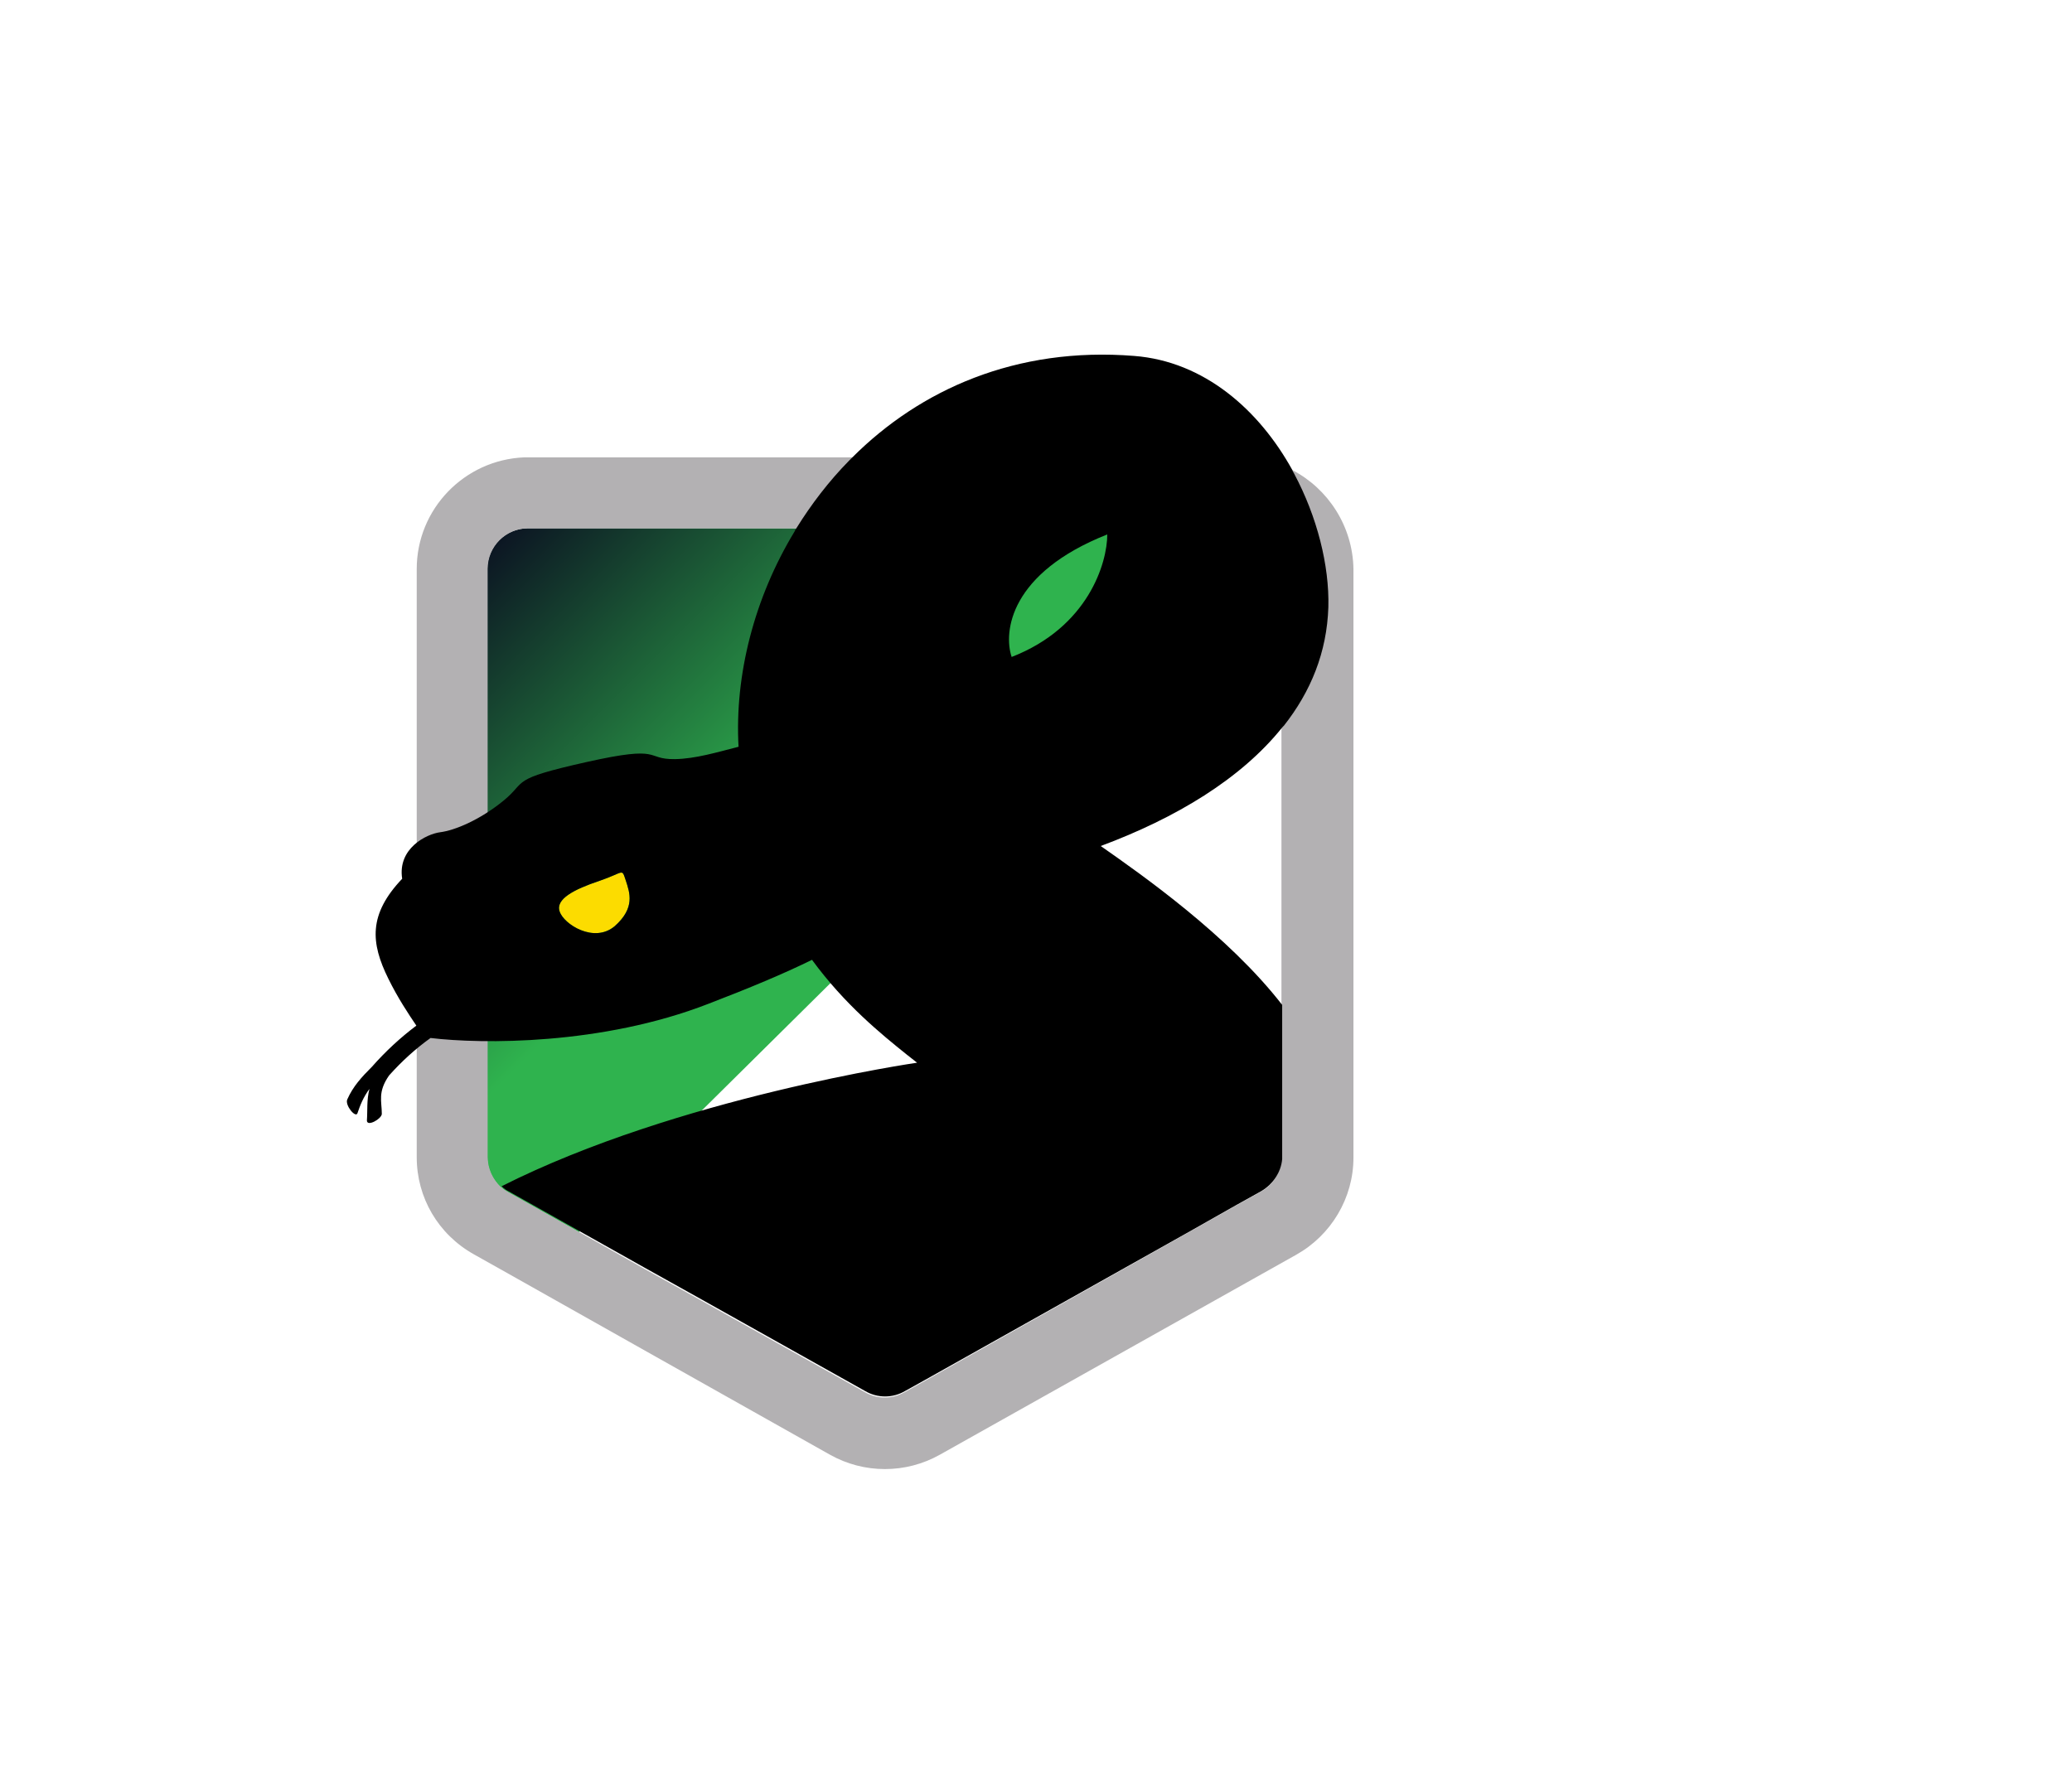 <?xml version="1.0" encoding="UTF-8"?>
<svg id="Layer_1" xmlns="http://www.w3.org/2000/svg" xmlns:xlink="http://www.w3.org/1999/xlink" version="1.1" viewBox="0 0 569.8 485.5">
  <!-- Generator: Adobe Illustrator 29.0.0, SVG Export Plug-In . SVG Version: 2.1.0 Build 186)  -->
  <defs>
    <style>
      .st0 {
        fill: #fff;
      }

      .st0, .st1, .st2 {
        fill-rule: evenodd;
      }

      .st3 {
        filter: url(#outer-glow-1);
      }

      .st1 {
        fill: #b3b1b3;
      }

      .st4 {
        fill: #fcdc00;
      }

      .st2 {
        fill: url(#linear-gradient1);
      }

      .st5 {
        fill: url(#linear-gradient);
        fill-opacity: .2;
      }
    </style>
    <linearGradient id="linear-gradient" x1="150.8" y1="-146" x2="474.3" y2="178.1" gradientTransform="translate(0 297.4) scale(1 -1)" gradientUnits="userSpaceOnUse">
      <stop offset="0" stop-color="#fff" stop-opacity=".1"/>
      <stop offset="1" stop-color="#fff" stop-opacity=".8"/>
    </linearGradient>
    <linearGradient id="linear-gradient1" x1="145.9" y1="157.4" x2="253" y2="50.3" gradientTransform="translate(0 297.4) scale(1 -1)" gradientUnits="userSpaceOnUse">
      <stop offset="0" stop-color="#0c1623"/>
      <stop offset=".7" stop-color="#2fb34e"/>
    </linearGradient>
    <filter id="outer-glow-1" x="74" y="76.5" width="313" height="329" filterUnits="userSpaceOnUse">
      <feOffset dx="0" dy="0"/>
      <feGaussianBlur result="blur" stdDeviation="7"/>
      <feFlood flood-color="#00bd4d" flood-opacity="1"/>
      <feComposite in2="blur" operator="in"/>
      <feComposite in="SourceGraphic"/>
    </filter>
  </defs>
  <g id="Layer_2">
    <path class="st0" d="M355.4,129.3c-4.2-2.2-9.1-3.5-14.1-3.5h-197.2c-16.4.7-29.5,14.2-29.5,30.7v161.8c0,11.1,5.9,21.2,15.7,26.7l9.8,5.5,40.3,22.7,47.8,26.9c9.4,5.3,20.9,5.3,30.3,0l98-55c9.6-5.4,15.7-15.6,15.7-26.7v-161.9c-.2-11.8-7-22.1-16.8-27.2h0Z"/>
  </g>
  <g id="Layer_11" data-name="Layer_1">
    <path class="st5" d="M324.6,252.4c-3.8,2.2-8.4,3.2-12.8,3.2s-9.1-1.1-13.1-3.3l-72.7-40.7c-7.8-4.3-12.5-12.3-12.5-20.9v-123.3c0-14.1,9.9-24.3,23.5-24.3h151c13.6,0,23.5,10.2,23.6,24.3v123.2c0,8.7-4.9,16.7-12.7,21.1l-74.3,40.7ZM301.9,275.3c-2.3-3.8-5.4-7.2-9.3-9.4l-72.5-43.7c-7.6-4.6-17.1-4.8-24.6-.5l-107,61.6c-12.1,7-16,20.7-9.2,32.4l75.5,130.5c6.8,11.7,20.6,15.2,32.8,8.2l107-61.7c7.5-4.2,11.9-12.4,11.8-21.3l-1-83.3c0-4.4-1.3-8.8-3.5-12.8ZM536.4,283.2l-107-61.7c-7.5-4.3-16.8-4.1-24.4.4l-71.8,42.5c-3.9,2.3-7.1,5.6-9.5,9.6-2.3,3.8-3.5,8.3-3.6,12.7l-1.7,84.5c-.2,8.9,4.3,17.2,11.8,21.6l107.1,61.7c12.2,7,26,3.5,32.8-8.3l75.5-130.5c6.8-11.8,3-25.5-9.2-32.5h0Z"/>
    <g>
      <path class="st2" d="M350.2,149.8l-191,189.1-19.5-10.9c-3.5-2-5.7-5.7-5.7-9.7v-161.8c0-6.2,5-11.2,11.2-11.2h195.9c3.8,0,7,1.8,9.1,4.5h0Z"/>
      <path class="st1" d="M355.4,129.3c-4.2-2.2-9.1-3.5-14.1-3.5h-197.2c-16.4.7-29.5,14.2-29.5,30.7v161.8c0,11.1,5.9,21.2,15.7,26.7l9.8,5.5,40.3,22.7,47.8,26.9c9.4,5.3,20.9,5.3,30.3,0l98-55c9.6-5.4,15.7-15.6,15.7-26.7v-161.9c-.2-11.8-7-22.1-16.8-27.2h0ZM134.1,156.5c0-6.2,5-11.2,11.2-11.2h195.9c.5,0,1.1,0,1.6.1,3.8.5,6.9,2.9,8.5,6.2.7,1.4,1.1,3,1.1,4.8v162.6c-.3,3.7-2.4,7-5.7,8.8l-7,3.9-13.6,7.7-71.9,40.5-5.4,3c-3.4,2-7.6,2-11,0l-45-25.2-10.4-5.8-5.2-2.9-37.4-21.1c-.7-.4-1.4-.8-1.9-1.3h-.1c-2.3-2.2-3.7-5.2-3.7-8.4,0,.1,0-161.7,0-161.7h0Z"/>
      <path class="st4" d="M169.1,254.7c-5.7,4.9-14.1-.5-15.2-4-1.2-3.4,4-6.1,10.9-8.4,7-2.4,6.1-3.6,7.3-.1h0c1.1,3.4,2.6,7.5-3,12.5Z"/>
      <path class="st3" d="M355.9,130.3c-.2-.4-.4-.6-.5-1-9.1-16.5-24.2-29.9-43.5-31.4-32.5-2.6-58.9,9.3-77.5,27.9-.3.3-.6.6-.9.9-5.6,5.7-10.4,12-14.5,18.6-.2.3-.4.6-.5.9-11.1,18.3-16.5,39.5-15.4,59.2h0c-5.9,1.5-11.8,3.3-17.5,3.4-8.5.1-2.9-4-24.3.8-21.4,4.8-16.2,5.2-22.8,10.6-6.6,5.4-13.5,8.2-17.4,8.7s-11.8,4.5-10.5,12.8c-9.3,9.8-8.7,17.6-3.8,27.5,2.6,5.3,5.6,9.8,7.7,12.9-4.4,3.3-8.5,7.1-12.2,11.3-2.9,2.9-5.2,5.4-6.8,9-.7,1.6,2.3,5.2,2.8,3.8.7-2.1,1.6-4.4,3.3-6.7-.8,3.1-.5,5.9-.7,8.7,0,1.8,4-.4,4.1-1.8,0-3.5-1.2-6,2-10.6,3.4-3.8,7.2-7.3,11.4-10.3,14.1,1.7,47.1,2,76.4-9.4,11.2-4.3,20.8-8.3,28.5-12.1h0c9,12.3,19,20.4,26.1,26.1,1,.8,1.9,1.5,2.8,2.2,0,0-65.8,9.5-114.3,34h.1c.5.6,1.3,1.1,1.9,1.4l37.4,21,5.2,2.9,10.4,5.8,45,25.2c3.4,2,7.6,2,11,0l5.4-3,72-40.4,13.6-7.7,7-3.9c3.2-1.9,5.4-5.2,5.7-8.8v-42.4c-14.8-19.1-38.6-35.8-49.9-43.7,20.7-7.7,38.6-18.5,49.9-32.6.2-.2.3-.4.4-.4,7.5-9.5,11.9-20.3,12.3-32.7.3-11.5-3.1-24.9-9.4-36.7h0ZM169.1,254.7c-5.7,4.9-14.1-.5-15.2-4-1.2-3.4,4-6.1,10.9-8.4,7-2.4,6.1-3.6,7.3-.1,1.1,3.4,2.6,7.5-3,12.5ZM278.2,180.7c-2.3-6.9-.5-23.1,26.3-33.7,0,7.8-5.2,25.5-26.3,33.7Z"/>
    </g>
  </g>
</svg>